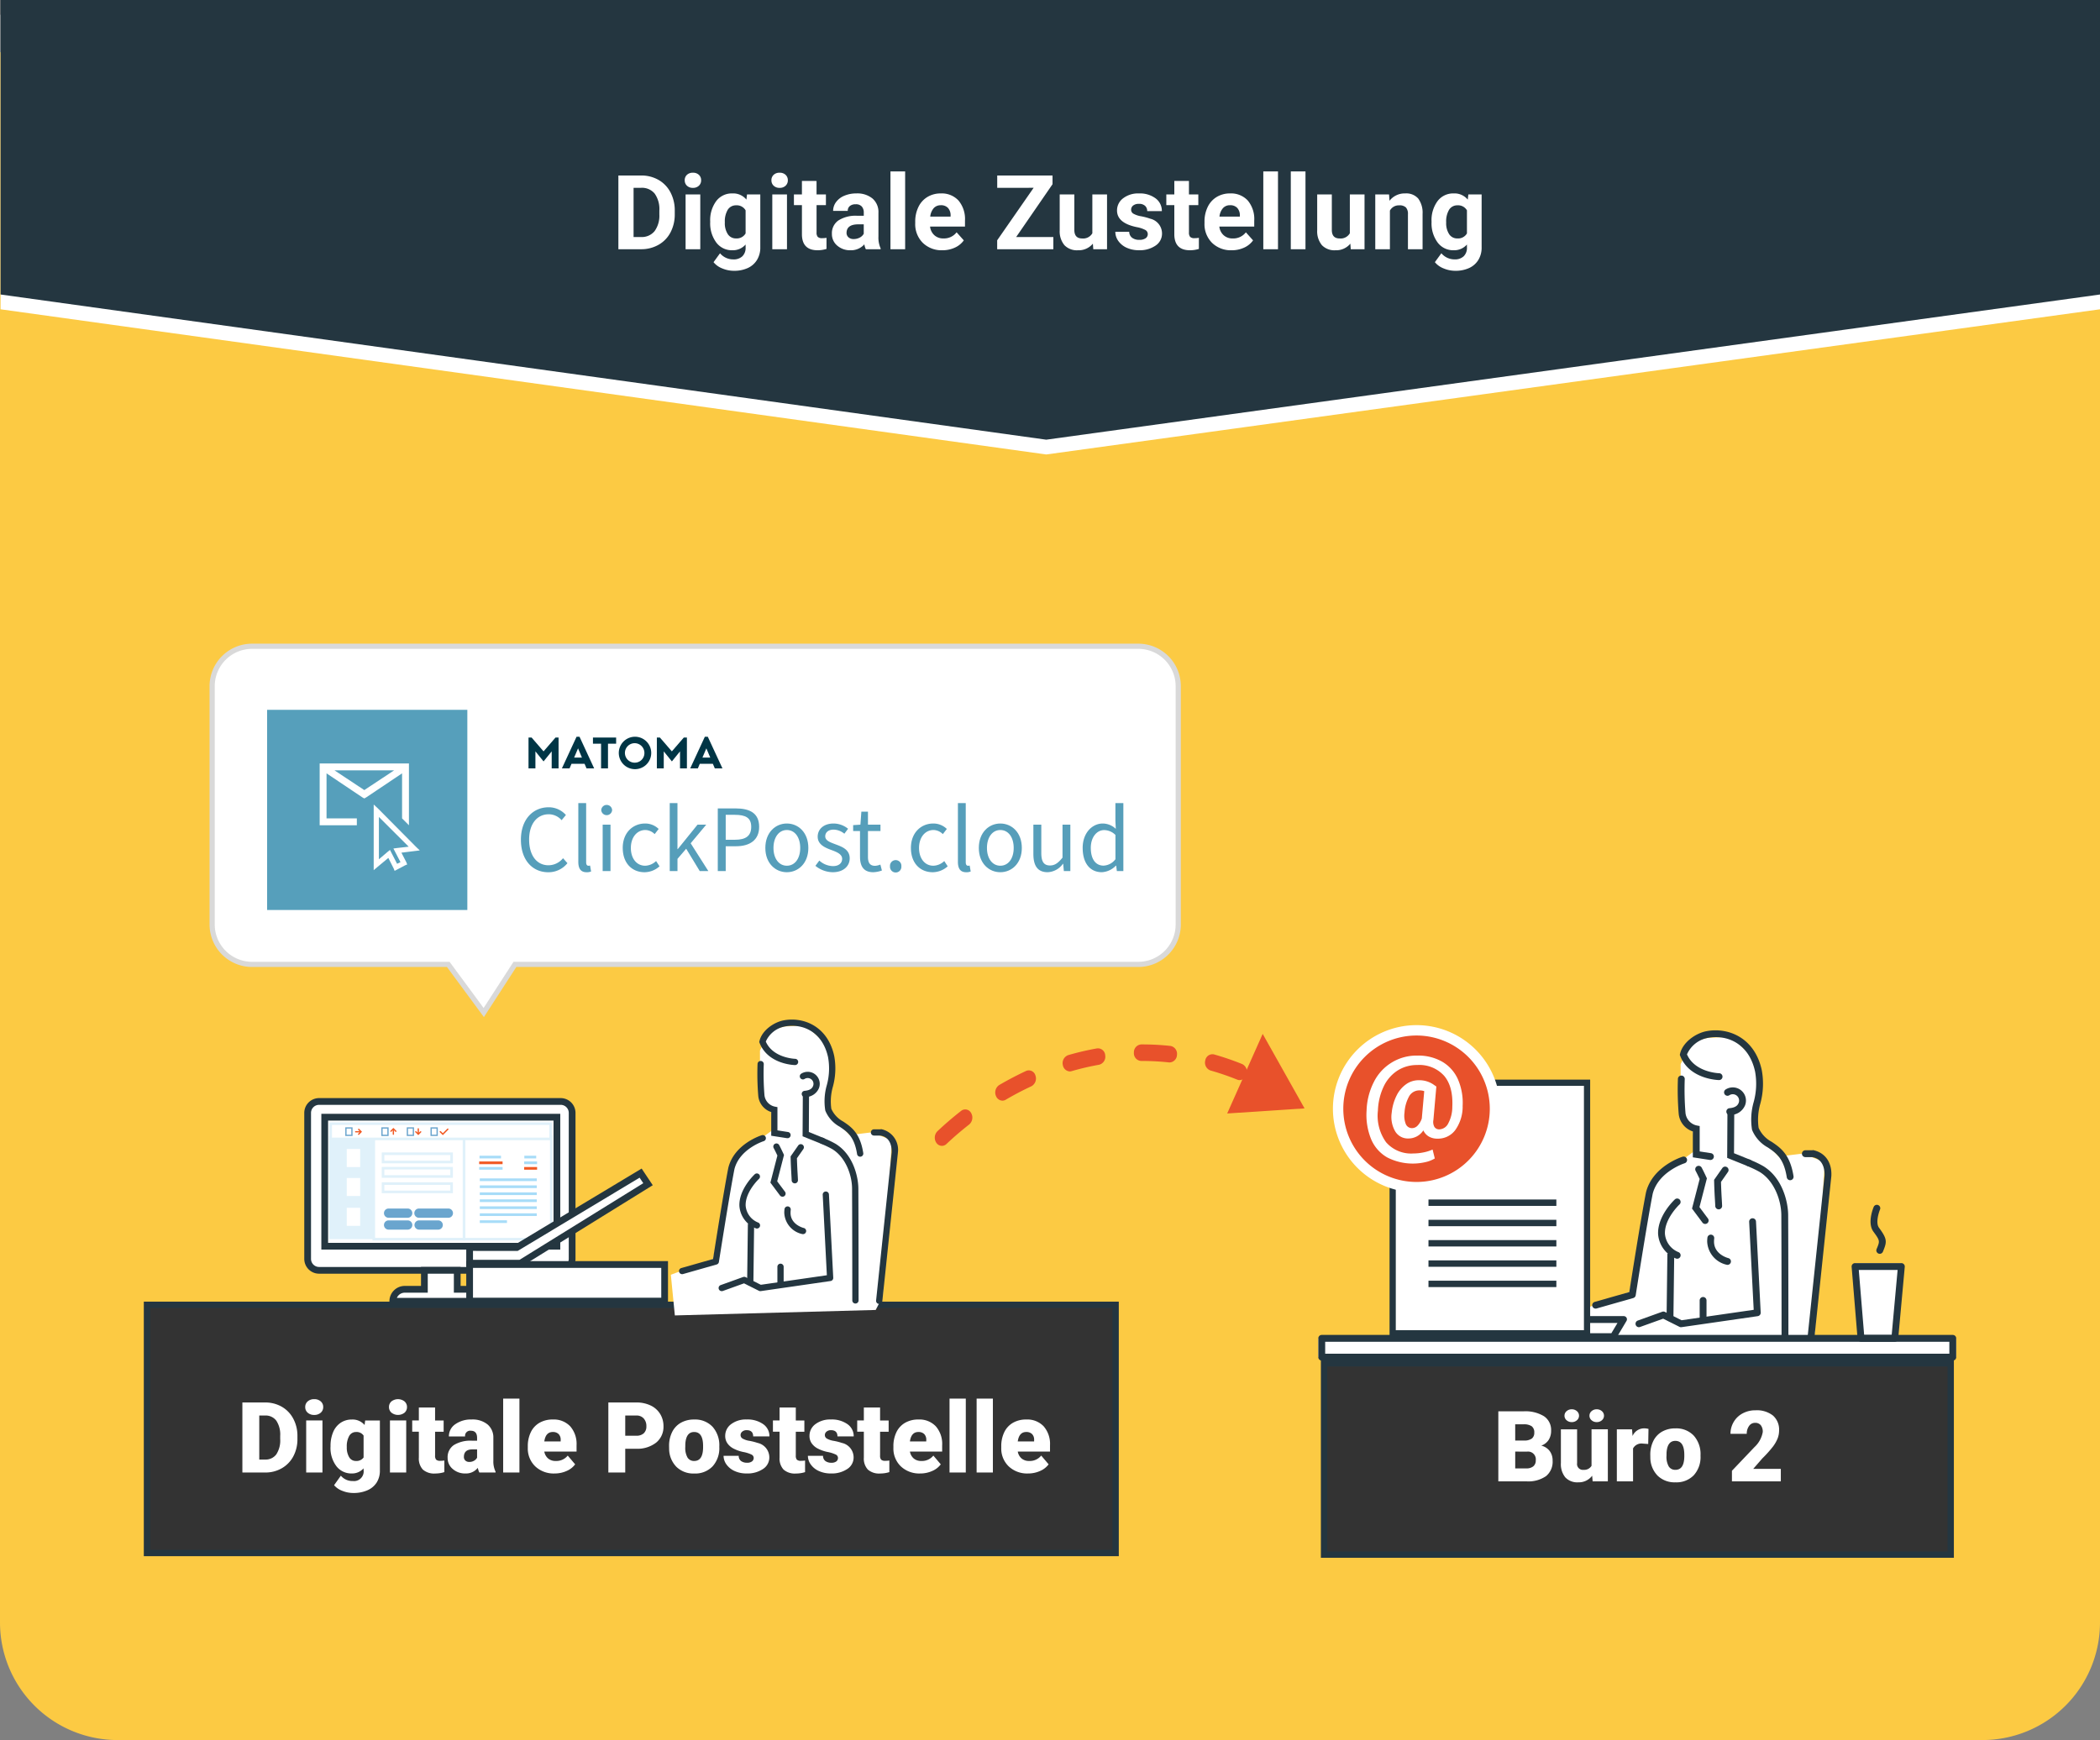 <svg id="Postprozess-digital" xmlns="http://www.w3.org/2000/svg" xmlns:xlink="http://www.w3.org/1999/xlink" width="404.911" height="335.604" viewBox="0 0 404.911 335.604">
  <rect x="0" y="0" width="404.911" height="335.604" fill="#808080" stroke="none"/>
  <defs>
    <clipPath id="clip-path">
      <rect id="Rechteck_3030" data-name="Rechteck 3030" width="404.911" height="335.604" fill="none"/>
    </clipPath>
  </defs>
  <g id="Gruppe_3764" data-name="Gruppe 3764">
    <g id="Gruppe_3763" data-name="Gruppe 3763" clip-path="url(#clip-path)">
      <path id="Pfad_3157" data-name="Pfad 3157" d="M382.234,335.6H22.677A22.677,22.677,0,0,1,0,312.927V10.059H404.911V312.927A22.677,22.677,0,0,1,382.234,335.6" fill="#fcca43"/>
      <rect id="Rechteck_2996" data-name="Rechteck 2996" width="186.772" height="47.871" transform="translate(28.339 251.658)" fill="#333"/>
      <path id="Pfad_3158" data-name="Pfad 3158" d="M215.72,300.138H27.729V251.047H215.72ZM28.948,298.92H214.5V252.267H28.948Z" fill="#243640"/>
      <path id="Pfad_3172" data-name="Pfad 3172" d="M146.538,202.609v4.663a26.2,26.2,0,0,0,0,4.8c.286,1.028,2.152,2.411,2.152,2.411l.52,3.294-3.8,2.763-3.443,2.551-1.92,7.718-2.566,12.016-8.131,3.033.771,7.846,38.728-1.056,1.376-2.678,1.64-28.629a1.618,1.618,0,0,0-.932-1.82c-1.217-.505-3.019-1.109-3.019-1.109l-4.093.5-3.161-3.313-1.5-3.531,1.5-5.36-1.5-5.473-3.751-3.429-4.044.162-2.817.661-.873,1.645Z" fill="#fff"/>
      <path id="Pfad_3173" data-name="Pfad 3173" d="M169.527,251.475a.6.6,0,0,0,.6-.541l3-28.59a.194.194,0,0,0,0-.034,4.056,4.056,0,0,0-3.224-4.533c-.04-.009-.081.03-.121.03h-1.263a.6.6,0,0,0,0,1.207h1.2c2.092.3,2.241,2.408,2.205,3.266l-3,28.55a.593.593,0,0,0,.536.652.477.477,0,0,0,.065-.007" fill="#243640"/>
      <path id="Pfad_3174" data-name="Pfad 3174" d="M150.873,230.808a.6.6,0,0,0,.483-.964l-1.5-2.006,1.312-5.077-.09-.2c-.02-.043-.493-1.071-.84-1.711a.6.6,0,1,0-1.06.575c.242.445.561,1.118.714,1.446l-1.348,5.22,1.841,2.469a.6.6,0,0,0,.484.243" fill="#243640"/>
      <path id="Pfad_3175" data-name="Pfad 3175" d="M153.253,228.232h.023a.6.6,0,0,0,.58-.626c-.012-.319-.033-.678-.057-1.1-.048-.795-.1-1.777-.14-3.116l1.236-1.768a.6.6,0,0,0-.99-.692l-1.461,2.094,0,.2c.035,1.462.1,2.512.145,3.356.025.41.046.761.057,1.072a.6.6,0,0,0,.6.58" fill="#243640"/>
      <path id="Pfad_3176" data-name="Pfad 3176" d="M164.947,251.408a.6.6,0,0,0,.6-.6c0-.124,0-12.459-.042-21.566-.011-2.213-.944-6.521-4.382-8.631a18.157,18.157,0,0,0-1.907-.941l-.412-.186a.6.6,0,0,0-.5,1.1l.419.188a17.583,17.583,0,0,1,1.769.868c2.6,1.6,3.794,5.062,3.8,7.609.043,9.105.044,21.436.044,21.56a.6.6,0,0,0,.6.6" fill="#243640"/>
      <path id="Pfad_3177" data-name="Pfad 3177" d="M131.543,245.744a.625.625,0,0,0,.165-.023l6.477-1.843a.6.6,0,0,0,.43-.487c.021-.128,2.007-12.846,2.995-17.905,1.005-3.914,5.594-5.377,5.641-5.392a.6.6,0,0,0-.357-1.152c-.216.067-5.3,1.689-6.457,6.263a.3.3,0,0,0-.008.032c-.894,4.574-2.6,15.415-2.946,17.586l-6.1,1.738a.6.6,0,0,0,.165,1.183" fill="#243640"/>
      <path id="Pfad_3178" data-name="Pfad 3178" d="M139.18,249.019a.6.6,0,0,0,.205-.036l4.075-1.467,2.87,1.439a.594.594,0,0,0,.357.058l13.459-1.945a.6.6,0,0,0,.516-.628l-.83-16.069a.6.6,0,1,0-1.2.062l.8,15.52L146.7,247.792l-2.932-1.471a.608.608,0,0,0-.475-.028l-4.319,1.555a.6.6,0,0,0,.2,1.171" fill="#243640"/>
      <path id="Pfad_3179" data-name="Pfad 3179" d="M151.8,219.52a.6.6,0,0,0,.091-1.2l-1.99-.308v-4.484l-.488-.094a2.528,2.528,0,0,1-2.011-2.183,50.894,50.894,0,0,1-.136-5.994.6.6,0,0,0-1.2-.066,51.686,51.686,0,0,0,.137,6.152,3.633,3.633,0,0,0,2.5,3.138v4.566l3.013.466a.582.582,0,0,0,.093.007" fill="#243640"/>
      <path id="Pfad_3180" data-name="Pfad 3180" d="M165.857,223.09a.594.594,0,0,0,.094-.007.6.6,0,0,0,.5-.689c-.6-3.891-2.334-5.055-3.859-6.082a5.177,5.177,0,0,1-2.3-2.458,10.27,10.27,0,0,1,.3-4.263,13.333,13.333,0,0,0,.257-5.928c-1.24-5.726-5.9-7.58-9.705-6.879-1.943.358-4.236,1.954-4.709,4.006l-.042.18.067.173c1.6,4.116,6.615,4.27,6.827,4.275a.6.6,0,1,0,.026-1.207c-.042,0-4.271-.141-5.655-3.326a5.017,5.017,0,0,1,3.7-2.914c3.362-.62,7.233.98,8.308,5.948a12.162,12.162,0,0,1-.259,5.423,11.225,11.225,0,0,0-.286,4.809l.026.091a6.26,6.26,0,0,0,2.768,3.071c1.448.975,2.815,1.9,3.341,5.266a.6.6,0,0,0,.594.511" fill="#243640"/>
      <path id="Pfad_3181" data-name="Pfad 3181" d="M158.556,220.634a.6.6,0,0,0,.226-1.163l-2.827-1.143.041-7.173a.585.585,0,0,0-.6-.587h0a.587.587,0,0,0-.6.581l-.046,8,3.586,1.445a.584.584,0,0,0,.226.04" fill="#243640"/>
      <path id="Pfad_3182" data-name="Pfad 3182" d="M155.211,211.583l.054,0a2.808,2.808,0,0,0,2.639-1.713,2.322,2.322,0,0,0-1.333-3,2.336,2.336,0,0,0-2.079.206.6.6,0,1,0,.645,1.019,1.117,1.117,0,0,1,1.641,1.345c-.136.356-.452.84-1.62.944a.6.6,0,0,0,.053,1.2" fill="#243640"/>
      <path id="Pfad_3183" data-name="Pfad 3183" d="M144.665,247.972a.574.574,0,0,0,.6-.557c.043-3.225.144-11.395.144-11.395l-1.207-.005s-.1,8.154-.144,11.379a.572.572,0,0,0,.6.578Z" fill="#243640"/>
      <path id="Pfad_3184" data-name="Pfad 3184" d="M145.934,236.942a.6.6,0,0,0,.215-1.167,3.814,3.814,0,0,1-2.375-3.244c-.092-2.662,2.545-5.142,2.571-5.167a.6.6,0,1,0-.822-.883c-.125.116-3.065,2.885-2.955,6.091a5.019,5.019,0,0,0,3.152,4.33.592.592,0,0,0,.214.04" fill="#243640"/>
      <path id="Pfad_3185" data-name="Pfad 3185" d="M154.806,238.023a.6.6,0,0,0,.143-1.189c-.1-.026-2.52-.66-2.52-2.914a4.5,4.5,0,0,1,.035-.566.6.6,0,1,0-1.2-.151,5.776,5.776,0,0,0-.045.717,4.389,4.389,0,0,0,3.441,4.086.593.593,0,0,0,.143.017" fill="#243640"/>
      <path id="Pfad_3186" data-name="Pfad 3186" d="M150.5,247.995a.6.6,0,0,0,.6-.6v-3.07a.6.6,0,1,0-1.207,0v3.07a.6.6,0,0,0,.6.6" fill="#243640"/>
      <path id="Pfad_3187" data-name="Pfad 3187" d="M108.109,245H61.522a2.211,2.211,0,0,1-2.2-2.205V214.642a2.211,2.211,0,0,1,2.2-2.205h46.587a2.211,2.211,0,0,1,2.205,2.205V242.8A2.211,2.211,0,0,1,108.109,245" fill="#fff"/>
      <path id="Pfad_3188" data-name="Pfad 3188" d="M108.11,245.654H61.523a2.859,2.859,0,0,1-2.855-2.856V214.643a2.859,2.859,0,0,1,2.855-2.856H108.11a2.859,2.859,0,0,1,2.855,2.856V242.8a2.859,2.859,0,0,1-2.855,2.856M61.523,213.088a1.557,1.557,0,0,0-1.555,1.555V242.8a1.558,1.558,0,0,0,1.555,1.556H108.11a1.558,1.558,0,0,0,1.555-1.556V214.643a1.557,1.557,0,0,0-1.555-1.555Z" fill="#243640"/>
      <path id="Pfad_3189" data-name="Pfad 3189" d="M108.028,241.006H61.96V214.823h46.068Zm-44.767-1.3h43.467V216.124H63.261Z" fill="#243640"/>
      <path id="Pfad_3190" data-name="Pfad 3190" d="M88.161,245v3.66h3.785a2.305,2.305,0,0,1,2.305,2.305H75.737a2.305,2.305,0,0,1,2.305-2.305h3.785V245Z" fill="#fff"/>
      <path id="Pfad_3191" data-name="Pfad 3191" d="M94.9,251.619H75.087v-.651a2.961,2.961,0,0,1,2.956-2.956h3.134v-3.659h7.635v3.659h3.135a2.96,2.96,0,0,1,2.956,2.956Zm-18.382-1.3H93.469a1.656,1.656,0,0,0-1.522-1H87.511v-3.659H82.478v3.659H78.043a1.656,1.656,0,0,0-1.522,1" fill="#243640"/>
      <rect id="Rechteck_2999" data-name="Rechteck 2999" width="4.147" height="0.518" transform="translate(92.454 222.902)" fill="#a7dcf8"/>
      <rect id="Rechteck_3000" data-name="Rechteck 3000" width="4.512" height="0.518" transform="translate(92.394 224.01)" fill="#f15a24"/>
      <rect id="Rechteck_3001" data-name="Rechteck 3001" width="4.512" height="0.518" transform="translate(92.394 225.08)" fill="#a7dcf8"/>
      <rect id="Rechteck_3002" data-name="Rechteck 3002" width="10.99" height="0.518" transform="translate(92.511 227.278)" fill="#a7dcf8"/>
      <rect id="Rechteck_3003" data-name="Rechteck 3003" width="10.99" height="0.518" transform="translate(92.511 228.624)" fill="#a7dcf8"/>
      <rect id="Rechteck_3004" data-name="Rechteck 3004" width="10.99" height="0.518" transform="translate(92.511 229.971)" fill="#a7dcf8"/>
      <rect id="Rechteck_3005" data-name="Rechteck 3005" width="10.99" height="0.518" transform="translate(92.511 231.317)" fill="#a7dcf8"/>
      <rect id="Rechteck_3006" data-name="Rechteck 3006" width="10.99" height="0.518" transform="translate(92.511 232.664)" fill="#a7dcf8"/>
      <rect id="Rechteck_3007" data-name="Rechteck 3007" width="10.99" height="0.518" transform="translate(92.511 234.01)" fill="#a7dcf8"/>
      <rect id="Rechteck_3008" data-name="Rechteck 3008" width="5.24" height="0.518" transform="translate(92.51 235.357)" fill="#a7dcf8"/>
      <rect id="Rechteck_3009" data-name="Rechteck 3009" width="2.291" height="0.518" transform="translate(101.1 222.902)" fill="#a7dcf8"/>
      <rect id="Rechteck_3010" data-name="Rechteck 3010" width="2.493" height="0.518" transform="translate(101.067 224.01)" fill="#a7dcf8"/>
      <rect id="Rechteck_3011" data-name="Rechteck 3011" width="2.493" height="0.518" transform="translate(101.067 225.08)" fill="#f15a24"/>
      <path id="Pfad_3192" data-name="Pfad 3192" d="M89.731,239.248H71.825V218.906H89.731Zm-17.407-.5H89.23V219.406H72.324Z" fill="#e0f1fa"/>
      <path id="Pfad_3193" data-name="Pfad 3193" d="M106.542,239.248H89.23V218.906h17.312Zm-16.811-.5h16.312V219.406H89.731Z" fill="#e0f1fa"/>
      <rect id="Rechteck_3012" data-name="Rechteck 3012" width="8.614" height="19.842" transform="translate(63.461 219.156)" fill="#e0f1fa"/>
      <rect id="Rechteck_3013" data-name="Rechteck 3013" width="42.416" height="2.941" transform="translate(63.758 216.72)" fill="#fff"/>
      <path id="Pfad_3194" data-name="Pfad 3194" d="M106.424,219.911H63.508v-3.44h42.916Zm-42.416-.5h41.916v-2.44H64.008Z" fill="#e0f1fa"/>
      <rect id="Rechteck_3014" data-name="Rechteck 3014" width="3.089" height="3.98" transform="translate(66.61 221.354)" fill="#fff"/>
      <path id="Pfad_3195" data-name="Pfad 3195" d="M69.948,225.585H66.359V221.1h3.589Zm-3.089-.5h2.589V221.6H66.859Z" fill="#e0f1fa"/>
      <rect id="Rechteck_3015" data-name="Rechteck 3015" width="13.218" height="1.604" transform="translate(73.857 222.512)" fill="#fff"/>
      <path id="Pfad_3196" data-name="Pfad 3196" d="M87.324,224.367H73.606v-2.1H87.324Zm-13.217-.5H86.825v-1.1H74.107Z" fill="#e0f1fa"/>
      <rect id="Rechteck_3016" data-name="Rechteck 3016" width="13.218" height="1.604" transform="translate(73.857 225.305)" fill="#fff"/>
      <path id="Pfad_3197" data-name="Pfad 3197" d="M87.324,227.159H73.606v-2.1H87.324Zm-13.217-.5H86.825v-1.1H74.107Z" fill="#e0f1fa"/>
      <rect id="Rechteck_3017" data-name="Rechteck 3017" width="13.218" height="1.604" transform="translate(73.857 228.275)" fill="#fff"/>
      <path id="Pfad_3198" data-name="Pfad 3198" d="M87.324,230.129H73.606v-2.1H87.324Zm-13.217-.5H86.825v-1.1H74.107Z" fill="#e0f1fa"/>
      <rect id="Rechteck_3018" data-name="Rechteck 3018" width="3.089" height="3.98" transform="translate(66.61 226.938)" fill="#fff"/>
      <path id="Pfad_3199" data-name="Pfad 3199" d="M69.948,231.169H66.359v-4.48h3.589Zm-3.089-.5h2.589v-3.48H66.859Z" fill="#e0f1fa"/>
      <rect id="Rechteck_3019" data-name="Rechteck 3019" width="3.089" height="3.98" transform="translate(66.61 232.701)" fill="#fff"/>
      <path id="Pfad_3200" data-name="Pfad 3200" d="M69.948,236.93H66.359v-4.479h3.589Zm-3.089-.5h2.589v-3.479H66.859Z" fill="#e0f1fa"/>
      <path id="Pfad_3201" data-name="Pfad 3201" d="M78.609,237.156H74.926a.891.891,0,0,1,0-1.782h3.683a.891.891,0,0,1,0,1.782" fill="#6aa5ce"/>
      <path id="Pfad_3202" data-name="Pfad 3202" d="M78.609,234.869H74.926a.891.891,0,1,1,0-1.782h3.683a.891.891,0,1,1,0,1.782" fill="#6aa5ce"/>
      <path id="Pfad_3203" data-name="Pfad 3203" d="M86.451,234.869H80.778a.891.891,0,1,1,0-1.782h5.673a.891.891,0,1,1,0,1.782" fill="#6aa5ce"/>
      <path id="Pfad_3204" data-name="Pfad 3204" d="M84.491,237.156H80.808a.891.891,0,0,1,0-1.782h3.683a.891.891,0,1,1,0,1.782" fill="#6aa5ce"/>
      <path id="Pfad_3205" data-name="Pfad 3205" d="M85.382,218.936l-.576-.575a.133.133,0,0,1,.187-.188l.389.389.872-.873a.133.133,0,0,1,.187.188Z" fill="#f15a24"/>
      <path id="Pfad_3206" data-name="Pfad 3206" d="M84.415,219.1H83.007v-1.676h1.408Zm-1.158-.25h.908v-1.176h-.908Z" fill="#6aa5ce"/>
      <path id="Pfad_3207" data-name="Pfad 3207" d="M67.982,219.1H66.574v-1.676h1.408Zm-1.159-.25h.908v-1.176h-.908Z" fill="#6aa5ce"/>
      <path id="Pfad_3208" data-name="Pfad 3208" d="M69.253,217.731a.125.125,0,1,0-.178.176l.248.248h-.738a.125.125,0,1,0,0,.25h.737l-.261.261a.124.124,0,0,0,0,.176.122.122,0,0,0,.089.037.118.118,0,0,0,.087-.036l.565-.563Z" fill="#f15a24"/>
      <path id="Pfad_3209" data-name="Pfad 3209" d="M79.833,219.1H78.425v-1.676h1.408Zm-1.158-.25h.908v-1.176h-.908Z" fill="#6aa5ce"/>
      <path id="Pfad_3210" data-name="Pfad 3210" d="M81.2,218.387a.125.125,0,0,0-.176-.178l-.248.248v-.738a.125.125,0,0,0-.25,0v.737l-.261-.261a.124.124,0,0,0-.176,0,.122.122,0,0,0-.037.089.118.118,0,0,0,.036.087l.563.565Z" fill="#f15a24"/>
      <path id="Pfad_3211" data-name="Pfad 3211" d="M74.933,219.1H73.524v-1.676h1.409Zm-1.159-.25h.909v-1.176h-.909Z" fill="#6aa5ce"/>
      <path id="Pfad_3212" data-name="Pfad 3212" d="M76.322,218.308a.128.128,0,0,1-.089-.036l-.387-.388-.371.372a.125.125,0,1,1-.177-.176l.548-.549.565.563a.125.125,0,0,1-.089.214" fill="#f15a24"/>
      <path id="Pfad_3213" data-name="Pfad 3213" d="M75.847,218.873a.125.125,0,0,1-.125-.125v-.869a.125.125,0,1,1,.25,0v.869a.125.125,0,0,1-.125.125" fill="#f15a24"/>
      <rect id="Rechteck_3020" data-name="Rechteck 3020" width="37.604" height="7.06" transform="translate(90.55 243.878)" fill="#fff"/>
      <path id="Pfad_3214" data-name="Pfad 3214" d="M128.8,251.589H89.9v-8.36h38.9Zm-37.6-1.3h36.3v-5.759H91.2Z" fill="#243640"/>
      <path id="Pfad_3215" data-name="Pfad 3215" d="M123.52,226.255,99.639,240.6H90.55v3.029h9.8l24.594-15.237Z" fill="#fff"/>
      <path id="Pfad_3216" data-name="Pfad 3216" d="M100.536,244.282H89.9v-4.331h9.559l24.259-14.572,2.143,3.212Zm-9.336-1.3h8.967L124.032,228.2l-.708-1.064-23.5,14.121H91.2Z" fill="#243640"/>
      <rect id="Rechteck_3021" data-name="Rechteck 3021" width="122.99" height="3.627" transform="translate(254.192 258.122)" fill="#fff"/>
      <path id="Pfad_3217" data-name="Pfad 3217" d="M357.68,243.614l1.856,16.322h5.247l1.827-16.322Z" fill="#fff"/>
      <path id="Pfad_3218" data-name="Pfad 3218" d="M324.05,205.237v5.1a28.614,28.614,0,0,0,0,5.246c.313,1.124,2.352,2.635,2.352,2.635l.568,3.6-4.151,3.02-3.763,2.789-2.1,8.436L314.151,249.2l-8.888,3.316-3.113-18.619s.485-1.592-.635-1.542-28.574.051-28.574.051-1.987-.635-2.216-.051,2.609,21.519,2.609,21.519l1.944,3.592,7.2,1.319,23.627,2.308,42.334-1.154,1.505-2.928,1.792-31.3a1.768,1.768,0,0,0-1.019-1.989c-1.33-.552-3.3-1.212-3.3-1.212l-4.474.551-3.456-3.622-1.641-3.86,1.641-5.858-1.641-5.984-4.1-3.748-4.42.177-3.08.722-.954,1.8Z" fill="#fff"/>
      <path id="Pfad_3219" data-name="Pfad 3219" d="M284.666,243.477a2.285,2.285,0,1,1,2.285,2.286,2.287,2.287,0,0,1-2.285-2.286m.989,0a1.3,1.3,0,1,0,1.3-1.295,1.3,1.3,0,0,0-1.3,1.295" fill="#243640"/>
      <path id="Pfad_3220" data-name="Pfad 3220" d="M358.167,258.177l-1.145-13.849a.658.658,0,0,1,.658-.713h8.93a.657.657,0,0,1,.656.719L366,258.183a.659.659,0,0,1-.656.6h-6.52a.66.66,0,0,1-.657-.605m7.72-13.243H358.4l1.036,12.529h5.31Z" fill="#243640"/>
      <path id="Pfad_3221" data-name="Pfad 3221" d="M362.444,241.82a.658.658,0,0,0,.609-.406l.019-.046c.8-1.91.812-2.424-.787-4.6-.655-.892-.05-2.873.215-3.5a.66.66,0,0,0-1.215-.514c-.134.317-1.274,3.141-.063,4.791,1.285,1.752,1.26,1.81.633,3.315l-.02.046a.659.659,0,0,0,.609.913" fill="#243640"/>
      <path id="Pfad_3222" data-name="Pfad 3222" d="M254.851,262.409h61.363a.659.659,0,1,0,0-1.318h-60.7v-2.309H375.864v2.309H308.927a.659.659,0,0,0,0,1.318h67.6a.659.659,0,0,0,.659-.659v-3.628a.659.659,0,0,0-.659-.659H254.851a.659.659,0,0,0-.659.659v3.628a.659.659,0,0,0,.659.659" fill="#243640"/>
      <path id="Pfad_3223" data-name="Pfad 3223" d="M273.714,255.113c.028,0,.057,0,.087-.005a.662.662,0,0,0,.569-.739l-2.68-20.6a1.239,1.239,0,0,1,1.252-1.367h27.453c.826,0,1.75.6,1.75,1.406a.6.6,0,0,0,.006.085l2.685,20.606a.66.66,0,1,0,1.308-.17l-2.68-20.567a2.971,2.971,0,0,0-3.069-2.679H272.942a2.537,2.537,0,0,0-2.572,2.725.785.785,0,0,0,.006.085l2.685,20.645a.66.66,0,0,0,.653.574" fill="#243640"/>
      <path id="Pfad_3224" data-name="Pfad 3224" d="M275.644,258.452h35.427a.706.706,0,0,0,.566-.365l1.97-3.311a.607.607,0,0,0,.008-.635.635.635,0,0,0-.574-.306H300.83a.66.66,0,0,0,0,1.32h11.048l-1.181,1.978h-34.68l-1.779-3.013a.666.666,0,0,0-.9-.249.646.646,0,0,0-.227.893l1.971,3.329a.7.7,0,0,0,.566.359" fill="#243640"/>
      <path id="Pfad_3225" data-name="Pfad 3225" d="M303.476,258.364a.657.657,0,0,0,.566-.321l1.971-3.289a.659.659,0,1,0-1.131-.677l-1.971,3.288a.66.66,0,0,0,.227.9.652.652,0,0,0,.338.094" fill="#243640"/>
      <path id="Pfad_3226" data-name="Pfad 3226" d="M349.181,258.655a.66.66,0,0,0,.655-.591l3.277-31.253a.236.236,0,0,0,0-.038c.122-2.614-1.228-4.483-3.524-4.955-.043-.009-.088.034-.133.034h-1.38a.66.66,0,0,0,0,1.319h1.311c2.286.329,2.45,2.632,2.41,3.57l-3.276,31.209a.649.649,0,0,0,.586.713.573.573,0,0,0,.071-.008" fill="#243640"/>
      <path id="Pfad_3227" data-name="Pfad 3227" d="M328.789,236.062a.649.649,0,0,0,.393-.131.659.659,0,0,0,.134-.923l-1.635-2.193,1.435-5.549-.1-.214c-.022-.047-.539-1.171-.918-1.87a.66.66,0,0,0-1.16.629c.265.486.614,1.222.782,1.581l-1.474,5.705,2.012,2.7a.656.656,0,0,0,.53.266" fill="#243640"/>
      <path id="Pfad_3228" data-name="Pfad 3228" d="M331.39,233.247h.026a.66.66,0,0,0,.633-.684c-.013-.349-.036-.741-.063-1.2-.052-.87-.114-1.943-.152-3.407l1.351-1.933a.66.66,0,0,0-1.082-.755l-1.6,2.288.005.216c.039,1.6.1,2.746.159,3.668.026.448.049.832.062,1.172a.66.66,0,0,0,.659.634" fill="#243640"/>
      <path id="Pfad_3229" data-name="Pfad 3229" d="M344.173,258.582a.658.658,0,0,0,.659-.659c0-.135,0-13.619-.047-23.575-.011-2.419-1.032-7.129-4.789-9.434a19.609,19.609,0,0,0-2.085-1.029l-.45-.2a.659.659,0,0,0-.546,1.2l.456.206a18.983,18.983,0,0,1,1.935.95c2.841,1.743,4.148,5.533,4.16,8.316.047,9.953.048,23.434.048,23.569a.659.659,0,0,0,.659.659" fill="#243640"/>
      <path id="Pfad_3230" data-name="Pfad 3230" d="M307.658,252.39a.657.657,0,0,0,.18-.025l7.08-2.015a.658.658,0,0,0,.471-.532c.022-.14,2.193-14.043,3.274-19.573,1.1-4.279,6.115-5.878,6.166-5.893a.659.659,0,0,0-.39-1.26c-.236.073-5.789,1.846-7.059,6.846a.356.356,0,0,0-.008.035c-.978,5-2.848,16.851-3.221,19.224l-6.673,1.9a.66.66,0,0,0,.18,1.294" fill="#243640"/>
      <path id="Pfad_3231" data-name="Pfad 3231" d="M316.006,255.97a.661.661,0,0,0,.224-.039l4.455-1.6,3.137,1.573a.656.656,0,0,0,.39.064l14.713-2.126a.66.66,0,0,0,.563-.687l-.906-17.566a.659.659,0,0,0-1.317.068l.875,16.965-13.912,2.011-3.2-1.608a.658.658,0,0,0-.518-.031l-4.723,1.7a.66.66,0,0,0,.224,1.28" fill="#243640"/>
      <path id="Pfad_3232" data-name="Pfad 3232" d="M329.8,223.723a.66.66,0,0,0,.1-1.312l-2.176-.336v-4.9l-.533-.1a2.764,2.764,0,0,1-2.2-2.387,55.825,55.825,0,0,1-.148-6.552.659.659,0,0,0-1.317-.071,56.37,56.37,0,0,0,.149,6.725,3.973,3.973,0,0,0,2.729,3.43v4.99l3.293.51a.7.7,0,0,0,.1.008" fill="#243640"/>
      <path id="Pfad_3233" data-name="Pfad 3233" d="M345.169,227.626a.725.725,0,0,0,.1-.008.661.661,0,0,0,.551-.753c-.662-4.253-2.552-5.526-4.219-6.649a5.651,5.651,0,0,1-2.513-2.687,11.237,11.237,0,0,1,.325-4.659,14.561,14.561,0,0,0,.282-6.48c-1.356-6.26-6.453-8.286-10.609-7.52-2.124.391-4.63,2.136-5.148,4.378l-.045.2.073.189c1.743,4.5,7.23,4.668,7.463,4.673a.66.66,0,1,0,.028-1.319c-.046,0-4.669-.155-6.181-3.636a5.485,5.485,0,0,1,4.049-3.186c3.674-.678,7.906,1.071,9.081,6.5a13.3,13.3,0,0,1-.284,5.928,12.287,12.287,0,0,0-.312,5.257l.029.1a6.836,6.836,0,0,0,3.025,3.356c1.584,1.067,3.078,2.074,3.653,5.758a.657.657,0,0,0,.649.558" fill="#243640"/>
      <path id="Pfad_3234" data-name="Pfad 3234" d="M337.188,224.941a.659.659,0,0,0,.247-1.271l-3.09-1.25.044-7.84a.639.639,0,0,0-.655-.642h0a.641.641,0,0,0-.659.634l-.05,8.746,3.92,1.58a.654.654,0,0,0,.247.043" fill="#243640"/>
      <path id="Pfad_3235" data-name="Pfad 3235" d="M333.531,215.047l.059,0a3.07,3.07,0,0,0,2.885-1.872,2.539,2.539,0,0,0-1.458-3.284,2.556,2.556,0,0,0-2.272.225.66.66,0,1,0,.706,1.115,1.221,1.221,0,0,1,1.793,1.47c-.149.389-.494.918-1.771,1.032a.659.659,0,0,0,.058,1.316" fill="#243640"/>
      <path id="Pfad_3236" data-name="Pfad 3236" d="M322,254.825a.625.625,0,0,0,.659-.609c.047-3.525.158-12.456.158-12.456l-1.319-.006s-.111,8.914-.158,12.439a.625.625,0,0,0,.65.632Z" fill="#243640"/>
      <path id="Pfad_3237" data-name="Pfad 3237" d="M323.39,242.768a.66.66,0,0,0,.235-1.276,4.165,4.165,0,0,1-2.6-3.546c-.1-2.91,2.782-5.62,2.81-5.648a.659.659,0,1,0-.9-.966c-.137.127-3.351,3.154-3.231,6.659a5.492,5.492,0,0,0,3.446,4.734.659.659,0,0,0,.234.043" fill="#243640"/>
      <path id="Pfad_3238" data-name="Pfad 3238" d="M333.088,243.949a.659.659,0,0,0,.156-1.3c-.11-.028-2.755-.721-2.755-3.185a4.982,4.982,0,0,1,.039-.619.66.66,0,0,0-1.309-.165,6.475,6.475,0,0,0-.049.784,4.8,4.8,0,0,0,3.762,4.466.652.652,0,0,0,.156.019" fill="#243640"/>
      <path id="Pfad_3239" data-name="Pfad 3239" d="M328.381,254.851a.66.66,0,0,0,.66-.66v-3.355a.66.66,0,1,0-1.319,0v3.355a.66.66,0,0,0,.659.66" fill="#243640"/>
      <path id="Pfad_3240" data-name="Pfad 3240" d="M278.787,254.825H296.54a.66.66,0,0,0,0-1.319H278.787a.66.66,0,0,0,0,1.319" fill="#243640"/>
      <rect id="Rechteck_3022" data-name="Rechteck 3022" width="120.832" height="36.9" transform="translate(255.295 262.94)" fill="#333"/>
      <path id="Pfad_3241" data-name="Pfad 3241" d="M376.736,300.449H254.685V262.33H376.736ZM255.9,299.23H375.517V263.548H255.9Z" fill="#243640"/>
      <rect id="Rechteck_3023" data-name="Rechteck 3023" width="37.479" height="48.329" transform="translate(268.528 208.825)" fill="#fff"/>
      <path id="Pfad_3249" data-name="Pfad 3249" d="M306.606,257.754H267.927V208.226h38.679Zm-37.479-1.2h36.28v-47.13h-36.28Z" fill="#243640"/>
      <rect id="Rechteck_3024" data-name="Rechteck 3024" width="24.658" height="1.233" transform="translate(275.431 231.345)" fill="#243640"/>
      <rect id="Rechteck_3025" data-name="Rechteck 3025" width="24.658" height="1.233" transform="translate(275.431 235.26)" fill="#243640"/>
      <rect id="Rechteck_3026" data-name="Rechteck 3026" width="24.658" height="1.233" transform="translate(275.431 239.174)" fill="#243640"/>
      <rect id="Rechteck_3027" data-name="Rechteck 3027" width="24.658" height="1.233" transform="translate(275.431 243.089)" fill="#243640"/>
      <rect id="Rechteck_3028" data-name="Rechteck 3028" width="24.658" height="1.233" transform="translate(275.431 247.003)" fill="#243640"/>
      <path id="Pfad_3250" data-name="Pfad 3250" d="M288.254,213.839a15.124,15.124,0,1,1-15.123-15.123,15.123,15.123,0,0,1,15.123,15.123" fill="#e8512b"/>
      <path id="Pfad_3251" data-name="Pfad 3251" d="M273.13,229.962a16.123,16.123,0,1,1,16.124-16.123,16.14,16.14,0,0,1-16.124,16.123m0-30.246a14.123,14.123,0,1,0,14.124,14.123,14.14,14.14,0,0,0-14.124-14.123" fill="#fff"/>
      <path id="Pfad_3252" data-name="Pfad 3252" d="M282.023,213.4a7.824,7.824,0,0,1-1.41,4.531,4.135,4.135,0,0,1-3.461,1.678,3.188,3.188,0,0,1-1.655-.412,2.611,2.611,0,0,1-1.054-1.182,3.421,3.421,0,0,1-2.909,1.561,2.84,2.84,0,0,1-2.519-1.371,5.527,5.527,0,0,1-.669-3.623,9.391,9.391,0,0,1,.931-3.272,5.8,5.8,0,0,1,1.845-2.2,4.153,4.153,0,0,1,2.408-.769,4.869,4.869,0,0,1,2.72.735l.7.48-.568,6.442a1.991,1.991,0,0,0,.194,1.349,1.081,1.081,0,0,0,.976.469,2,2,0,0,0,1.716-1.2,6.7,6.7,0,0,0,.758-3.137q.19-3.891-1.566-5.981a6.408,6.408,0,0,0-5.2-2.09,6.894,6.894,0,0,0-3.834,1.092,7.461,7.461,0,0,0-2.654,3.1,11.81,11.81,0,0,0-1.091,4.609,8.752,8.752,0,0,0,1.582,6.1,6.408,6.408,0,0,0,5.273,2.157,9.774,9.774,0,0,0,1.939-.206,7.826,7.826,0,0,0,1.75-.552l.424,1.717a5.792,5.792,0,0,1-1.834.718,10.806,10.806,0,0,1-7.34-.914,7.292,7.292,0,0,1-3.093-3.5,12.323,12.323,0,0,1-.886-5.523,13.028,13.028,0,0,1,1.4-5.518,9.179,9.179,0,0,1,8.4-5.1,9.255,9.255,0,0,1,4.816,1.2,7.414,7.414,0,0,1,3.02,3.427,11.347,11.347,0,0,1,.88,5.183m-11.2,1.182a4.337,4.337,0,0,0,.257,2.235,1.275,1.275,0,0,0,1.225.764,1.474,1.474,0,0,0,1.037-.48,3.6,3.6,0,0,0,.814-1.382l.468-5.272a2.788,2.788,0,0,0-.892-.145,2.244,2.244,0,0,0-1.99,1.092,7.287,7.287,0,0,0-.919,3.188" fill="#fff"/>
      <path id="Pfad_3253" data-name="Pfad 3253" d="M181.575,221a1.311,1.311,0,0,1-1.024-.578,1.767,1.767,0,0,1,.2-2.246c1.464-1.383,2.96-2.667,4.572-3.927a1.274,1.274,0,0,1,1.924.418,1.756,1.756,0,0,1-.381,2.217c-1.541,1.2-2.97,2.431-4.368,3.751a1.278,1.278,0,0,1-.926.365m11.665-8.723a1.371,1.371,0,0,1-1.189-.869,1.727,1.727,0,0,1,.622-2.147c1.7-.991,3.437-1.9,5.177-2.712a1.323,1.323,0,0,1,1.8.88,1.7,1.7,0,0,1-.782,2.078c-1.665.773-3.332,1.646-4.956,2.6a1.246,1.246,0,0,1-.671.174m45.747-3.957a1.251,1.251,0,0,1-.418-.09,50.938,50.938,0,0,0-5.173-1.773,1.609,1.609,0,0,1-1-1.929,1.4,1.4,0,0,1,1.687-1.17,53.572,53.572,0,0,1,5.428,1.86,1.654,1.654,0,0,1,.834,2.033,1.423,1.423,0,0,1-1.357,1.069M206.23,206.64a1.431,1.431,0,0,1-1.294-1.2,1.642,1.642,0,0,1,1.02-1.939,52.952,52.952,0,0,1,5.575-1.3,1.411,1.411,0,0,1,1.569,1.335,1.592,1.592,0,0,1-1.174,1.819,50.55,50.55,0,0,0-5.314,1.239,1.235,1.235,0,0,1-.382.049m19.274-1.731-.091-.006q-.655-.07-1.324-.126c-1.352-.11-2.736-.16-4.078-.155a1.489,1.489,0,0,1-1.379-1.59,1.52,1.52,0,0,1,1.395-1.6c1.409-.006,2.863.046,4.283.163.467.038.931.082,1.389.131a1.536,1.536,0,0,1,1.236,1.739,1.485,1.485,0,0,1-1.431,1.445" fill="#e8512b"/>
      <path id="Pfad_3254" data-name="Pfad 3254" d="M236.62,214.754l14.916-.982-8.073-14.366Z" fill="#e8512b"/>
      <path id="Pfad_3255" data-name="Pfad 3255" d="M48.606,124.643H219.481a7.7,7.7,0,0,1,7.7,7.7V178.3a7.7,7.7,0,0,1-7.7,7.7H99.284l-6.007,9.285L86.433,186H48.606a7.7,7.7,0,0,1-7.7-7.7V132.345a7.7,7.7,0,0,1,7.7-7.7" fill="#fff" fill-rule="evenodd"/>
      <path id="Pfad_3256" data-name="Pfad 3256" d="M48.606,124.643H219.481a7.7,7.7,0,0,1,7.7,7.7V178.3a7.7,7.7,0,0,1-7.7,7.7H99.284l-6.007,9.285L86.433,186H48.606a7.7,7.7,0,0,1-7.7-7.7V132.345A7.7,7.7,0,0,1,48.606,124.643Z" fill="none" stroke="#d9d9d9" stroke-miterlimit="10" stroke-width="1"/>
      <path id="Pfad_3257" data-name="Pfad 3257" d="M107.106,142.253l-2.3,2.663-2.3-2.663h-.6V148.2h1.33v-3.284l1.569,1.934,1.569-1.934V148.2H107.7v-5.947Z" fill="#003545"/>
      <path id="Pfad_3258" data-name="Pfad 3258" d="M113.089,148.2h1.475l-2.824-6.106h-.571l-2.825,6.106h1.475l.378-.893h2.514Zm-2.389-2.084.756-1.781.751,1.781Z" fill="#003545"/>
      <path id="Pfad_3259" data-name="Pfad 3259" d="M131.845,142.253l-2.3,2.663-2.3-2.663h-.593V148.2h1.33v-3.284l1.567,1.934,1.569-1.934V148.2h1.329v-5.947Z" fill="#003545"/>
      <path id="Pfad_3260" data-name="Pfad 3260" d="M137.827,148.2H139.3l-2.826-6.106h-.568l-2.825,6.106h1.475l.375-.893h2.517Zm-2.388-2.084.756-1.781.754,1.781Z" fill="#003545"/>
      <path id="Pfad_3261" data-name="Pfad 3261" d="M118.8,142.253H114.33v1.187h1.565v4.76h1.334v-4.76h1.57Z" fill="#003545"/>
      <path id="Pfad_3262" data-name="Pfad 3262" d="M122.442,142.094a3.127,3.127,0,1,0,3.124,3.126,3.127,3.127,0,0,0-3.124-3.126m0,5a1.878,1.878,0,1,1,1.809-1.878,1.847,1.847,0,0,1-1.809,1.878" fill="#003545"/>
      <path id="Pfad_3263" data-name="Pfad 3263" d="M100.439,161.96c0-3.887,2.284-6.263,5.36-6.263a4.406,4.406,0,0,1,3.316,1.492l-.829,1a3.3,3.3,0,0,0-2.468-1.143c-2.285,0-3.795,1.879-3.795,4.882,0,3.039,1.456,4.955,3.739,4.955a3.642,3.642,0,0,0,2.8-1.363l.847.958a4.674,4.674,0,0,1-3.7,1.75c-3.021,0-5.268-2.322-5.268-6.263" fill="#569eba"/>
      <path id="Pfad_3264" data-name="Pfad 3264" d="M111.508,166.2v-11.31h1.51v11.42c0,.479.2.663.424.663a1.291,1.291,0,0,0,.331-.036l.2,1.142a2.039,2.039,0,0,1-.866.147c-1.142,0-1.6-.718-1.6-2.026" fill="#569eba"/>
      <path id="Pfad_3265" data-name="Pfad 3265" d="M115.928,156.231a1.052,1.052,0,0,1,2.1,0,1.052,1.052,0,0,1-2.1,0m.276,2.819h1.51V168H116.2Z" fill="#569eba"/>
      <path id="Pfad_3266" data-name="Pfad 3266" d="M120.071,163.544c0-3,2.008-4.716,4.311-4.716A3.71,3.71,0,0,1,127,159.879l-.773.994a2.628,2.628,0,0,0-1.787-.791c-1.621,0-2.8,1.4-2.8,3.462,0,2.045,1.124,3.426,2.763,3.426a3.177,3.177,0,0,0,2.1-.9l.663,1.013a4.368,4.368,0,0,1-2.891,1.142c-2.377,0-4.2-1.713-4.2-4.679" fill="#569eba"/>
      <path id="Pfad_3267" data-name="Pfad 3267" d="M129.134,154.887h1.492v8.879h.055l3.813-4.716h1.677l-3,3.592,3.408,5.36h-1.659l-2.615-4.31-1.676,1.953V168h-1.492Z" fill="#569eba"/>
      <path id="Pfad_3268" data-name="Pfad 3268" d="M138.4,155.917h3.444c2.708,0,4.532.9,4.532,3.556,0,2.542-1.8,3.74-4.458,3.74h-1.989V168H138.4Zm3.334,6.043c2.1,0,3.113-.774,3.113-2.487,0-1.75-1.068-2.321-3.187-2.321h-1.731v4.808Z" fill="#569eba"/>
      <path id="Pfad_3269" data-name="Pfad 3269" d="M147.57,163.544c0-3,1.953-4.716,4.145-4.716s4.145,1.714,4.145,4.716c0,2.966-1.953,4.679-4.145,4.679s-4.145-1.713-4.145-4.679m6.724,0c0-2.063-1.031-3.462-2.579-3.462-1.528,0-2.578,1.4-2.578,3.462,0,2.045,1.05,3.426,2.578,3.426,1.548,0,2.579-1.381,2.579-3.426" fill="#569eba"/>
      <path id="Pfad_3270" data-name="Pfad 3270" d="M157.221,166.989l.755-1.013a4.029,4.029,0,0,0,2.635,1.068c1.179,0,1.768-.626,1.768-1.4,0-.921-1.069-1.326-2.045-1.695-1.271-.46-2.671-1.068-2.671-2.578,0-1.438,1.142-2.543,3.076-2.543a4.468,4.468,0,0,1,2.782,1.014l-.718.957a3.331,3.331,0,0,0-2.045-.792c-1.124,0-1.639.608-1.639,1.29,0,.847.976,1.16,1.989,1.547,1.289.479,2.726,1.013,2.726,2.708,0,1.455-1.161,2.671-3.279,2.671a5.387,5.387,0,0,1-3.334-1.234" fill="#569eba"/>
      <path id="Pfad_3271" data-name="Pfad 3271" d="M165.822,165.239v-4.955H164.5v-1.142l1.4-.092.184-2.505h1.271v2.505h2.413v1.234h-2.413v4.974c0,1.105.35,1.731,1.382,1.731a3.268,3.268,0,0,0,1.013-.239l.295,1.142a5.528,5.528,0,0,1-1.658.331c-1.916,0-2.561-1.216-2.561-2.984" fill="#569eba"/>
      <path id="Pfad_3272" data-name="Pfad 3272" d="M171.606,167.081a1.1,1.1,0,1,1,2.192,0,1.1,1.1,0,1,1-2.192,0" fill="#569eba"/>
      <path id="Pfad_3273" data-name="Pfad 3273" d="M175.638,163.544c0-3,2.008-4.716,4.311-4.716a3.71,3.71,0,0,1,2.615,1.051l-.773.994a2.628,2.628,0,0,0-1.787-.791c-1.621,0-2.8,1.4-2.8,3.462,0,2.045,1.124,3.426,2.763,3.426a3.177,3.177,0,0,0,2.1-.9l.663,1.013a4.368,4.368,0,0,1-2.891,1.142c-2.377,0-4.2-1.713-4.2-4.679" fill="#569eba"/>
      <path id="Pfad_3274" data-name="Pfad 3274" d="M184.7,166.2v-11.31h1.51v11.42c0,.479.2.663.424.663a1.291,1.291,0,0,0,.331-.036l.2,1.142a2.039,2.039,0,0,1-.866.147c-1.142,0-1.6-.718-1.6-2.026" fill="#569eba"/>
      <path id="Pfad_3275" data-name="Pfad 3275" d="M188.732,163.544c0-3,1.953-4.716,4.145-4.716s4.145,1.714,4.145,4.716c0,2.966-1.953,4.679-4.145,4.679s-4.145-1.713-4.145-4.679m6.724,0c0-2.063-1.031-3.462-2.579-3.462-1.528,0-2.578,1.4-2.578,3.462,0,2.045,1.05,3.426,2.578,3.426,1.548,0,2.579-1.381,2.579-3.426" fill="#569eba"/>
      <path id="Pfad_3276" data-name="Pfad 3276" d="M199.25,164.723V159.05h1.529v5.471c0,1.676.5,2.4,1.676,2.4.921,0,1.566-.461,2.413-1.511V159.05h1.51V168h-1.252L205,166.6h-.056a3.784,3.784,0,0,1-2.947,1.62c-1.9,0-2.745-1.216-2.745-3.5" fill="#569eba"/>
      <path id="Pfad_3277" data-name="Pfad 3277" d="M208.754,163.544c0-2.91,1.842-4.716,3.887-4.716a3.7,3.7,0,0,1,2.5,1.032l-.074-1.529v-3.444H216.6V168h-1.253l-.129-1.049h-.055a4.038,4.038,0,0,1-2.707,1.27c-2.248,0-3.7-1.7-3.7-4.679m6.318,2.174v-4.679a3.116,3.116,0,0,0-2.174-.939c-1.436,0-2.579,1.381-2.579,3.426,0,2.137.9,3.427,2.469,3.427a3.031,3.031,0,0,0,2.284-1.235" fill="#569eba"/>
      <rect id="Rechteck_3029" data-name="Rechteck 3029" width="38.605" height="38.605" transform="translate(51.504 136.902)" fill="#569fbb"/>
      <path id="Pfad_3278" data-name="Pfad 3278" d="M68.805,159.168H61.637V147.251H78.85v11.915l-1.325-1.323v-8.689l-6.911,4.634-.371.206-.373-.206-6.909-4.634v8.689h5.844Zm-4.312-10.593,5.75,3.806,5.751-3.806Z" fill="#fff"/>
      <path id="Pfad_3279" data-name="Pfad 3279" d="M72.064,155.174l.868.808,7.261,7.324.744.713-1.024.125-2.514.31.93,1.8.186.466-.435.186-1.521.807-.466.248-.189-.468-1.024-2.026-2.018,1.676-.807.683V155.166Zm.993,2.39v8.162l1.676-1.427.466-.372.28.558,1.086,2.11.652-.311L76.192,164.3l-.341-.652.714-.093L78.8,163.3Z" fill="#fff"/>
      <path id="Pfad_3280" data-name="Pfad 3280" d="M.111,2.852v56.8l201.62,28,203.181-28V2.852Z" fill="#fff"/>
      <path id="Pfad_3281" data-name="Pfad 3281" d="M.111,0V56.8l201.62,28,203.181-28V0Z" fill="#243640"/>
      <path id="Pfad_3944" data-name="Pfad 3944" d="M-27.1,0V-13.508h4.852a6.871,6.871,0,0,1,3.966.956,3.179,3.179,0,0,1,1.359,2.774A3.214,3.214,0,0,1-17.4-7.988a2.811,2.811,0,0,1-1.419,1.095A2.847,2.847,0,0,1-17.2-5.854,3.021,3.021,0,0,1-16.634-4a3.577,3.577,0,0,1-1.257,2.983A5.982,5.982,0,0,1-21.616,0Zm3.256-5.743V-2.5h2.134a2.03,2.03,0,0,0,1.354-.4,1.412,1.412,0,0,0,.473-1.136,1.5,1.5,0,0,0-1.679-1.7Zm0-2.134h1.7a2.412,2.412,0,0,0,1.521-.391,1.387,1.387,0,0,0,.455-1.126,1.456,1.456,0,0,0-.492-1.233A2.632,2.632,0,0,0-22.247-11h-1.6ZM-9.008-1.085A3.223,3.223,0,0,1-11.689.186a3.161,3.161,0,0,1-2.5-.96,4.038,4.038,0,0,1-.849-2.76v-6.5h3.126v6.522a1.124,1.124,0,0,0,1.252,1.29A1.634,1.634,0,0,0-9.129-3v-7.042h3.145V0H-8.916Zm-5.334-11.578a1.13,1.13,0,0,1,.4-.872,1.439,1.439,0,0,1,1-.362,1.439,1.439,0,0,1,1,.362,1.13,1.13,0,0,1,.4.872,1.13,1.13,0,0,1-.4.872,1.439,1.439,0,0,1-1,.362,1.439,1.439,0,0,1-1-.362A1.13,1.13,0,0,1-14.343-12.664Zm4.815,0a1.13,1.13,0,0,1,.4-.872,1.439,1.439,0,0,1,1-.362,1.439,1.439,0,0,1,1,.362,1.13,1.13,0,0,1,.4.872,1.13,1.13,0,0,1-.4.872,1.439,1.439,0,0,1-1,.362,1.439,1.439,0,0,1-1-.362A1.13,1.13,0,0,1-9.528-12.664ZM1.8-7.208.77-7.283a1.85,1.85,0,0,0-1.893.928V0H-4.249V-10.038h2.932l.1,1.29a2.421,2.421,0,0,1,2.2-1.475,3.049,3.049,0,0,1,.872.111Zm.4,2.1a5.925,5.925,0,0,1,.584-2.677,4.18,4.18,0,0,1,1.679-1.8,5.057,5.057,0,0,1,2.57-.631,4.616,4.616,0,0,1,3.553,1.4,5.358,5.358,0,0,1,1.3,3.8v.111a5.2,5.2,0,0,1-1.3,3.725A4.628,4.628,0,0,1,7.051.186,4.681,4.681,0,0,1,3.609-1.1a5.026,5.026,0,0,1-1.4-3.484Zm3.126.195a3.735,3.735,0,0,0,.436,2.041,1.453,1.453,0,0,0,1.29.649q1.67,0,1.707-2.57v-.315q0-2.7-1.726-2.7-1.568,0-1.7,2.329ZM27.368,0H17.942V-2.041l4.342-4.564a5.182,5.182,0,0,0,1.6-2.9,2.02,2.02,0,0,0-.38-1.327,1.358,1.358,0,0,0-1.1-.455,1.375,1.375,0,0,0-1.16.608A2.5,2.5,0,0,0,20.8-9.166H17.664a4.436,4.436,0,0,1,.622-2.3,4.359,4.359,0,0,1,1.726-1.647,5.126,5.126,0,0,1,2.468-.594,5.042,5.042,0,0,1,3.372,1.011,3.61,3.61,0,0,1,1.183,2.9,4.217,4.217,0,0,1-.3,1.554,6.815,6.815,0,0,1-.923,1.586A23.253,23.253,0,0,1,23.8-4.425L22.052-2.412h5.316Z" transform="translate(316 285.707)" fill="#fff"/>
      <path id="Pfad_3945" data-name="Pfad 3945" d="M1.96,20V6.492H6.311A6.4,6.4,0,0,1,9.53,7.3,5.706,5.706,0,0,1,11.761,9.6a6.919,6.919,0,0,1,.812,3.317v.622a6.959,6.959,0,0,1-.784,3.326,5.731,5.731,0,0,1-2.208,2.3A6.26,6.26,0,0,1,6.4,20ZM5.216,9.006V17.5H6.348a2.533,2.533,0,0,0,2.152-1,4.887,4.887,0,0,0,.751-2.964v-.584A4.847,4.847,0,0,0,8.5,10a2.577,2.577,0,0,0-2.189-.993ZM17.4,20H14.262V9.962H17.4ZM14.076,7.374a1.4,1.4,0,0,1,.482-1.095,1.82,1.82,0,0,1,1.252-.427,1.82,1.82,0,0,1,1.252.427,1.4,1.4,0,0,1,.482,1.095,1.4,1.4,0,0,1-.482,1.095,1.82,1.82,0,0,1-1.252.427,1.82,1.82,0,0,1-1.252-.427A1.4,1.4,0,0,1,14.076,7.374Zm4.88,7.533a6.778,6.778,0,0,1,.5-2.69,4.033,4.033,0,0,1,1.438-1.8,3.791,3.791,0,0,1,2.18-.635,3.014,3.014,0,0,1,2.449,1.058l.111-.872h2.839V19.62a4.232,4.232,0,0,1-.617,2.305,3.959,3.959,0,0,1-1.786,1.5,6.564,6.564,0,0,1-2.709.524,5.663,5.663,0,0,1-2.138-.417,3.86,3.86,0,0,1-1.582-1.085l1.308-1.837a2.867,2.867,0,0,0,2.3,1.03,1.862,1.862,0,0,0,2.078-2.134v-.315a2.936,2.936,0,0,1-2.273.993,3.628,3.628,0,0,1-2.969-1.406,5.823,5.823,0,0,1-1.132-3.762Zm3.136.195a3.571,3.571,0,0,0,.464,1.953,1.464,1.464,0,0,0,1.3.719A1.661,1.661,0,0,0,25.33,17.1V12.875a1.619,1.619,0,0,0-1.457-.687,1.473,1.473,0,0,0-1.308.747A4.072,4.072,0,0,0,22.092,15.1ZM33.549,20H30.414V9.962h3.136ZM30.228,7.374a1.4,1.4,0,0,1,.482-1.095,2.051,2.051,0,0,1,2.5,0A1.4,1.4,0,0,1,33.7,7.374a1.4,1.4,0,0,1-.482,1.095,2.051,2.051,0,0,1-2.5,0A1.4,1.4,0,0,1,30.228,7.374Zm8.888.093v2.5h1.651v2.171H39.116v4.592a1.173,1.173,0,0,0,.2.789,1.1,1.1,0,0,0,.807.223,4.586,4.586,0,0,0,.779-.056v2.236a5.77,5.77,0,0,1-1.763.269,3.275,3.275,0,0,1-2.384-.761,3.118,3.118,0,0,1-.77-2.31V12.133h-1.28V9.962h1.28v-2.5ZM47.651,20a3.53,3.53,0,0,1-.3-.9,2.907,2.907,0,0,1-2.412,1.085,3.562,3.562,0,0,1-2.412-.858,2.731,2.731,0,0,1-.993-2.157A2.807,2.807,0,0,1,42.743,14.7a6.144,6.144,0,0,1,3.507-.835h.965v-.531q0-1.389-1.2-1.389a.978.978,0,0,0-1.113,1.1H41.778a2.8,2.8,0,0,1,1.239-2.363,5.2,5.2,0,0,1,3.159-.908,4.563,4.563,0,0,1,3.034.937,3.258,3.258,0,0,1,1.141,2.57v4.444a4.551,4.551,0,0,0,.427,2.115V20Zm-1.958-2.041a1.744,1.744,0,0,0,.969-.25,1.57,1.57,0,0,0,.552-.566v-1.6h-.909q-1.633,0-1.633,1.466a.9.9,0,0,0,.288.691A1.041,1.041,0,0,0,45.693,17.959ZM55.379,20H52.243V5.75h3.136Zm6.782.186a5.16,5.16,0,0,1-3.739-1.378,4.757,4.757,0,0,1-1.429-3.586v-.26a6.165,6.165,0,0,1,.571-2.718,4.175,4.175,0,0,1,1.665-1.823,5.027,5.027,0,0,1,2.6-.645,4.345,4.345,0,0,1,3.34,1.313,5.159,5.159,0,0,1,1.225,3.66v1.215H60.175a2.253,2.253,0,0,0,.733,1.327,2.181,2.181,0,0,0,1.466.482,2.81,2.81,0,0,0,2.319-1.039l1.429,1.688a3.994,3.994,0,0,1-1.656,1.285A5.6,5.6,0,0,1,62.161,20.186Zm-.353-8q-1.373,0-1.633,1.818H63.33v-.241a1.549,1.549,0,0,0-.38-1.164A1.514,1.514,0,0,0,61.808,12.188ZM75.78,15.417V20H72.523V6.492h5.39a6.278,6.278,0,0,1,2.741.571A4.3,4.3,0,0,1,82.5,8.686a4.434,4.434,0,0,1,.654,2.389,3.909,3.909,0,0,1-1.415,3.159,5.87,5.87,0,0,1-3.883,1.183Zm0-2.514h2.134a2.012,2.012,0,0,0,1.443-.473,1.758,1.758,0,0,0,.5-1.336,2.173,2.173,0,0,0-.51-1.512,1.807,1.807,0,0,0-1.392-.575H75.78Zm8.452,1.985a5.925,5.925,0,0,1,.584-2.677,4.18,4.18,0,0,1,1.679-1.8,5.057,5.057,0,0,1,2.57-.631,4.616,4.616,0,0,1,3.553,1.4,5.358,5.358,0,0,1,1.3,3.8v.111a5.2,5.2,0,0,1-1.3,3.725,4.628,4.628,0,0,1-3.53,1.378A4.681,4.681,0,0,1,85.642,18.9a5.026,5.026,0,0,1-1.4-3.484Zm3.126.195a3.735,3.735,0,0,0,.436,2.041,1.453,1.453,0,0,0,1.29.649q1.67,0,1.707-2.57v-.315q0-2.7-1.726-2.7-1.568,0-1.7,2.329Zm13.192,2.1a.722.722,0,0,0-.417-.64,6.35,6.35,0,0,0-1.586-.5,7.234,7.234,0,0,1-1.93-.682,3.232,3.232,0,0,1-1.16-1.025,2.448,2.448,0,0,1-.4-1.382A2.774,2.774,0,0,1,96.2,10.672a4.7,4.7,0,0,1,2.987-.9,5.208,5.208,0,0,1,3.191.9,2.814,2.814,0,0,1,1.206,2.366h-3.136q0-1.206-1.271-1.206a1.26,1.26,0,0,0-.826.274.847.847,0,0,0-.334.682.778.778,0,0,0,.408.677,3.857,3.857,0,0,0,1.3.427,11.264,11.264,0,0,1,1.573.4,2.857,2.857,0,0,1,2.264,2.792,2.629,2.629,0,0,1-1.22,2.236,5.35,5.35,0,0,1-3.159.863,5.46,5.46,0,0,1-2.3-.464,3.847,3.847,0,0,1-1.577-1.262,2.857,2.857,0,0,1-.566-1.679h2.922a1.208,1.208,0,0,0,.464,1.016,1.908,1.908,0,0,0,1.141.32,1.5,1.5,0,0,0,.96-.26A.831.831,0,0,0,100.55,17.18Zm8.118-9.713v2.5h1.651v2.171h-1.651v4.592a1.172,1.172,0,0,0,.2.789,1.1,1.1,0,0,0,.807.223,4.587,4.587,0,0,0,.779-.056v2.236a5.77,5.77,0,0,1-1.763.269,3.275,3.275,0,0,1-2.384-.761,3.118,3.118,0,0,1-.77-2.31V12.133h-1.28V9.962h1.28v-2.5ZM116.8,17.18a.722.722,0,0,0-.417-.64,6.35,6.35,0,0,0-1.586-.5,7.234,7.234,0,0,1-1.93-.682,3.232,3.232,0,0,1-1.16-1.025,2.448,2.448,0,0,1-.4-1.382,2.774,2.774,0,0,1,1.141-2.278,4.7,4.7,0,0,1,2.987-.9,5.208,5.208,0,0,1,3.191.9,2.814,2.814,0,0,1,1.206,2.366H116.7q0-1.206-1.271-1.206a1.26,1.26,0,0,0-.826.274.847.847,0,0,0-.334.682.778.778,0,0,0,.408.677,3.857,3.857,0,0,0,1.3.427,11.264,11.264,0,0,1,1.573.4,2.857,2.857,0,0,1,2.264,2.792,2.629,2.629,0,0,1-1.22,2.236,5.35,5.35,0,0,1-3.159.863,5.46,5.46,0,0,1-2.3-.464,3.847,3.847,0,0,1-1.577-1.262A2.857,2.857,0,0,1,111,16.781h2.922a1.208,1.208,0,0,0,.464,1.016,1.908,1.908,0,0,0,1.141.32,1.5,1.5,0,0,0,.96-.26A.831.831,0,0,0,116.8,17.18Zm8.118-9.713v2.5h1.651v2.171h-1.651v4.592a1.172,1.172,0,0,0,.2.789,1.1,1.1,0,0,0,.807.223,4.587,4.587,0,0,0,.779-.056v2.236a5.77,5.77,0,0,1-1.763.269,3.275,3.275,0,0,1-2.384-.761,3.118,3.118,0,0,1-.77-2.31V12.133h-1.28V9.962h1.28v-2.5Zm7.737,12.719a5.16,5.16,0,0,1-3.739-1.378,4.757,4.757,0,0,1-1.429-3.586v-.26a6.165,6.165,0,0,1,.571-2.718,4.175,4.175,0,0,1,1.665-1.823,5.027,5.027,0,0,1,2.6-.645,4.345,4.345,0,0,1,3.34,1.313,5.159,5.159,0,0,1,1.225,3.66v1.215h-6.216a2.253,2.253,0,0,0,.733,1.327,2.181,2.181,0,0,0,1.466.482,2.81,2.81,0,0,0,2.319-1.039l1.429,1.688a3.994,3.994,0,0,1-1.656,1.285A5.6,5.6,0,0,1,132.659,20.186Zm-.353-8q-1.373,0-1.633,1.818h3.154v-.241a1.549,1.549,0,0,0-.38-1.164A1.514,1.514,0,0,0,132.307,12.188ZM141.445,20h-3.136V5.75h3.136Zm5.223,0h-3.136V5.75h3.136Zm6.782.186a5.16,5.16,0,0,1-3.739-1.378,4.758,4.758,0,0,1-1.429-3.586v-.26a6.165,6.165,0,0,1,.571-2.718,4.175,4.175,0,0,1,1.665-1.823,5.027,5.027,0,0,1,2.6-.645,4.345,4.345,0,0,1,3.34,1.313,5.159,5.159,0,0,1,1.225,3.66v1.215h-6.216a2.253,2.253,0,0,0,.733,1.327,2.181,2.181,0,0,0,1.466.482,2.81,2.81,0,0,0,2.319-1.039l1.429,1.688a3.994,3.994,0,0,1-1.656,1.285A5.6,5.6,0,0,1,153.45,20.186Zm-.353-8q-1.373,0-1.633,1.818h3.154v-.241a1.549,1.549,0,0,0-.38-1.164A1.514,1.514,0,0,0,153.1,12.188Z" transform="translate(44.775 264)" fill="#fff"/>
    </g>
  </g>
  <path id="Pfad_3290" data-name="Pfad 3290" d="M1.27,0V-14.219H5.645A6.644,6.644,0,0,1,9-13.374a5.89,5.89,0,0,1,2.31,2.4,7.41,7.41,0,0,1,.83,3.54v.654a7.431,7.431,0,0,1-.815,3.525,5.84,5.84,0,0,1-2.3,2.393A6.694,6.694,0,0,1,5.674,0ZM4.2-11.846v9.492H5.615A3.181,3.181,0,0,0,8.242-3.477,5.075,5.075,0,0,0,9.17-6.689v-.752a5.156,5.156,0,0,0-.9-3.286,3.171,3.171,0,0,0-2.627-1.118ZM17.061,0H14.229V-10.566h2.832Zm-3-13.3a1.39,1.39,0,0,1,.425-1.045,1.6,1.6,0,0,1,1.157-.41,1.6,1.6,0,0,1,1.152.41,1.382,1.382,0,0,1,.43,1.045,1.386,1.386,0,0,1-.435,1.055,1.6,1.6,0,0,1-1.147.41,1.6,1.6,0,0,1-1.147-.41A1.386,1.386,0,0,1,14.063-13.3Zm4.912,7.939a6.193,6.193,0,0,1,1.157-3.916,3.75,3.75,0,0,1,3.12-1.484A3.289,3.289,0,0,1,25.957-9.57l.117-1h2.559V-.352A4.516,4.516,0,0,1,28,2.061,4.045,4.045,0,0,1,26.23,3.623a6.231,6.231,0,0,1-2.676.537A5.794,5.794,0,0,1,21.289,3.7a4.021,4.021,0,0,1-1.67-1.2L20.869.781a3.306,3.306,0,0,0,2.559,1.182,2.42,2.42,0,0,0,1.748-.6,2.253,2.253,0,0,0,.625-1.7V-.908A3.264,3.264,0,0,1,23.232.2a3.74,3.74,0,0,1-3.081-1.489,6.191,6.191,0,0,1-1.177-3.95Zm2.822.21A3.856,3.856,0,0,0,22.373-2.9a1.833,1.833,0,0,0,1.582.817A1.96,1.96,0,0,0,25.8-3.048V-7.5a1.955,1.955,0,0,0-1.826-.968,1.844,1.844,0,0,0-1.6.831A4.346,4.346,0,0,0,21.8-5.151ZM33.779,0H30.947V-10.566h2.832Zm-3-13.3a1.39,1.39,0,0,1,.425-1.045,1.6,1.6,0,0,1,1.157-.41,1.6,1.6,0,0,1,1.152.41,1.382,1.382,0,0,1,.43,1.045,1.386,1.386,0,0,1-.435,1.055,1.6,1.6,0,0,1-1.147.41,1.6,1.6,0,0,1-1.147-.41A1.386,1.386,0,0,1,30.781-13.3Zm8.7.137v2.6h1.807V-8.5H39.482v5.273a1.259,1.259,0,0,0,.225.84,1.128,1.128,0,0,0,.859.254A4.5,4.5,0,0,0,41.4-2.2V-.059A5.81,5.81,0,0,1,39.688.2q-2.969,0-3.027-3V-8.5H35.117v-2.07H36.66v-2.6ZM48.984,0A3.134,3.134,0,0,1,48.7-.947,3.415,3.415,0,0,1,46.035.2a3.752,3.752,0,0,1-2.573-.9,2.89,2.89,0,0,1-1.021-2.266,2.986,2.986,0,0,1,1.245-2.578,6.144,6.144,0,0,1,3.6-.908h1.3v-.605a1.741,1.741,0,0,0-.376-1.172,1.479,1.479,0,0,0-1.187-.439A1.682,1.682,0,0,0,45.9-8.33a1.161,1.161,0,0,0-.405.938H42.676a2.835,2.835,0,0,1,.566-1.7,3.744,3.744,0,0,1,1.6-1.226,5.837,5.837,0,0,1,2.324-.444,4.611,4.611,0,0,1,3.1.981,3.433,3.433,0,0,1,1.147,2.759v4.58a5.052,5.052,0,0,0,.42,2.275V0ZM46.65-1.963A2.431,2.431,0,0,0,47.8-2.241a1.828,1.828,0,0,0,.781-.747V-4.8H47.529q-2.119,0-2.256,1.465l-.01.166a1.13,1.13,0,0,0,.371.869A1.441,1.441,0,0,0,46.65-1.963ZM56.563,0H53.73V-15h2.832ZM63.75.2A5.187,5.187,0,0,1,59.966-1.23a5.068,5.068,0,0,1-1.46-3.8V-5.3a6.383,6.383,0,0,1,.615-2.847,4.515,4.515,0,0,1,1.743-1.934,4.893,4.893,0,0,1,2.573-.679,4.385,4.385,0,0,1,3.413,1.367A5.555,5.555,0,0,1,68.1-5.518v1.152H61.367a2.622,2.622,0,0,0,.825,1.66,2.5,2.5,0,0,0,1.743.625,3.046,3.046,0,0,0,2.549-1.182l1.387,1.553a4.237,4.237,0,0,1-1.719,1.4A5.639,5.639,0,0,1,63.75.2Zm-.322-8.682a1.764,1.764,0,0,0-1.362.569A2.946,2.946,0,0,0,61.4-6.289h3.926v-.226a2.1,2.1,0,0,0-.508-1.457A1.819,1.819,0,0,0,63.428-8.486ZM77.969-2.354h7.168V0H74.307V-1.719l7.031-10.127H74.316v-2.373H84.98v1.68ZM92.759-1.074A3.539,3.539,0,0,1,89.869.2a3.338,3.338,0,0,1-2.593-.977,4.169,4.169,0,0,1-.913-2.861v-6.924h2.822v6.834q0,1.652,1.5,1.652a2.038,2.038,0,0,0,1.973-1v-7.489h2.832V0H92.838ZM103.345-2.92a.909.909,0,0,0-.513-.815,5.824,5.824,0,0,0-1.646-.532q-3.77-.791-3.77-3.2a2.9,2.9,0,0,1,1.167-2.349,4.708,4.708,0,0,1,3.052-.942,5.067,5.067,0,0,1,3.218.947,2.985,2.985,0,0,1,1.206,2.461h-2.822a1.366,1.366,0,0,0-.391-1,1.653,1.653,0,0,0-1.221-.4,1.689,1.689,0,0,0-1.1.322,1.017,1.017,0,0,0-.391.82.87.87,0,0,0,.444.757,4.571,4.571,0,0,0,1.5.5,12.244,12.244,0,0,1,1.777.474,2.92,2.92,0,0,1,2.236,2.842A2.756,2.756,0,0,1,104.849-.7a5.35,5.35,0,0,1-3.2.894,5.588,5.588,0,0,1-2.358-.474,3.957,3.957,0,0,1-1.616-1.3,3.018,3.018,0,0,1-.586-1.782h2.676a1.473,1.473,0,0,0,.557,1.152,2.208,2.208,0,0,0,1.387.4,2.044,2.044,0,0,0,1.226-.308A.957.957,0,0,0,103.345-2.92Zm7.939-10.244v2.6h1.807V-8.5h-1.807v5.273a1.259,1.259,0,0,0,.225.84,1.128,1.128,0,0,0,.859.254,4.5,4.5,0,0,0,.83-.068V-.059A5.81,5.81,0,0,1,111.49.2q-2.969,0-3.027-3V-8.5H106.92v-2.07h1.543v-2.6ZM119.527.2a5.187,5.187,0,0,1-3.784-1.426,5.068,5.068,0,0,1-1.46-3.8V-5.3a6.383,6.383,0,0,1,.615-2.847,4.515,4.515,0,0,1,1.743-1.934,4.893,4.893,0,0,1,2.573-.679,4.385,4.385,0,0,1,3.413,1.367,5.555,5.555,0,0,1,1.245,3.877v1.152h-6.729a2.622,2.622,0,0,0,.825,1.66,2.5,2.5,0,0,0,1.743.625,3.046,3.046,0,0,0,2.549-1.182l1.387,1.553a4.237,4.237,0,0,1-1.719,1.4A5.639,5.639,0,0,1,119.527.2ZM119.2-8.486a1.764,1.764,0,0,0-1.362.569,2.946,2.946,0,0,0-.669,1.628H121.1v-.226a2.1,2.1,0,0,0-.508-1.457A1.819,1.819,0,0,0,119.2-8.486ZM128.453,0h-2.832V-15h2.832Zm5.3,0h-2.832V-15h2.832Zm8.652-1.074A3.539,3.539,0,0,1,139.517.2a3.338,3.338,0,0,1-2.593-.977,4.169,4.169,0,0,1-.913-2.861v-6.924h2.822v6.834q0,1.652,1.5,1.652a2.038,2.038,0,0,0,1.973-1v-7.489h2.832V0h-2.656Zm7.461-9.492.088,1.221a3.689,3.689,0,0,1,3.037-1.416,3.066,3.066,0,0,1,2.5.986,4.6,4.6,0,0,1,.84,2.949V0h-2.822V-6.758a1.831,1.831,0,0,0-.391-1.3,1.749,1.749,0,0,0-1.3-.405,1.942,1.942,0,0,0-1.787,1.016V0h-2.822V-10.566Zm8.193,5.205a6.193,6.193,0,0,1,1.157-3.916,3.75,3.75,0,0,1,3.12-1.484,3.289,3.289,0,0,1,2.705,1.191l.117-1h2.559V-.352a4.516,4.516,0,0,1-.63,2.412,4.045,4.045,0,0,1-1.772,1.563,6.231,6.231,0,0,1-2.676.537,5.794,5.794,0,0,1-2.266-.464,4.021,4.021,0,0,1-1.67-1.2l1.25-1.719a3.306,3.306,0,0,0,2.559,1.182,2.42,2.42,0,0,0,1.748-.6,2.253,2.253,0,0,0,.625-1.7V-.908A3.264,3.264,0,0,1,162.32.2a3.74,3.74,0,0,1-3.081-1.489,6.191,6.191,0,0,1-1.177-3.95Zm2.822.21a3.856,3.856,0,0,0,.576,2.254,1.833,1.833,0,0,0,1.582.817,1.96,1.96,0,0,0,1.846-.968V-7.5a1.955,1.955,0,0,0-1.826-.968,1.844,1.844,0,0,0-1.6.831A4.346,4.346,0,0,0,160.884-5.151Z" transform="translate(117.963 48.067)" fill="#fff"/>
</svg>
